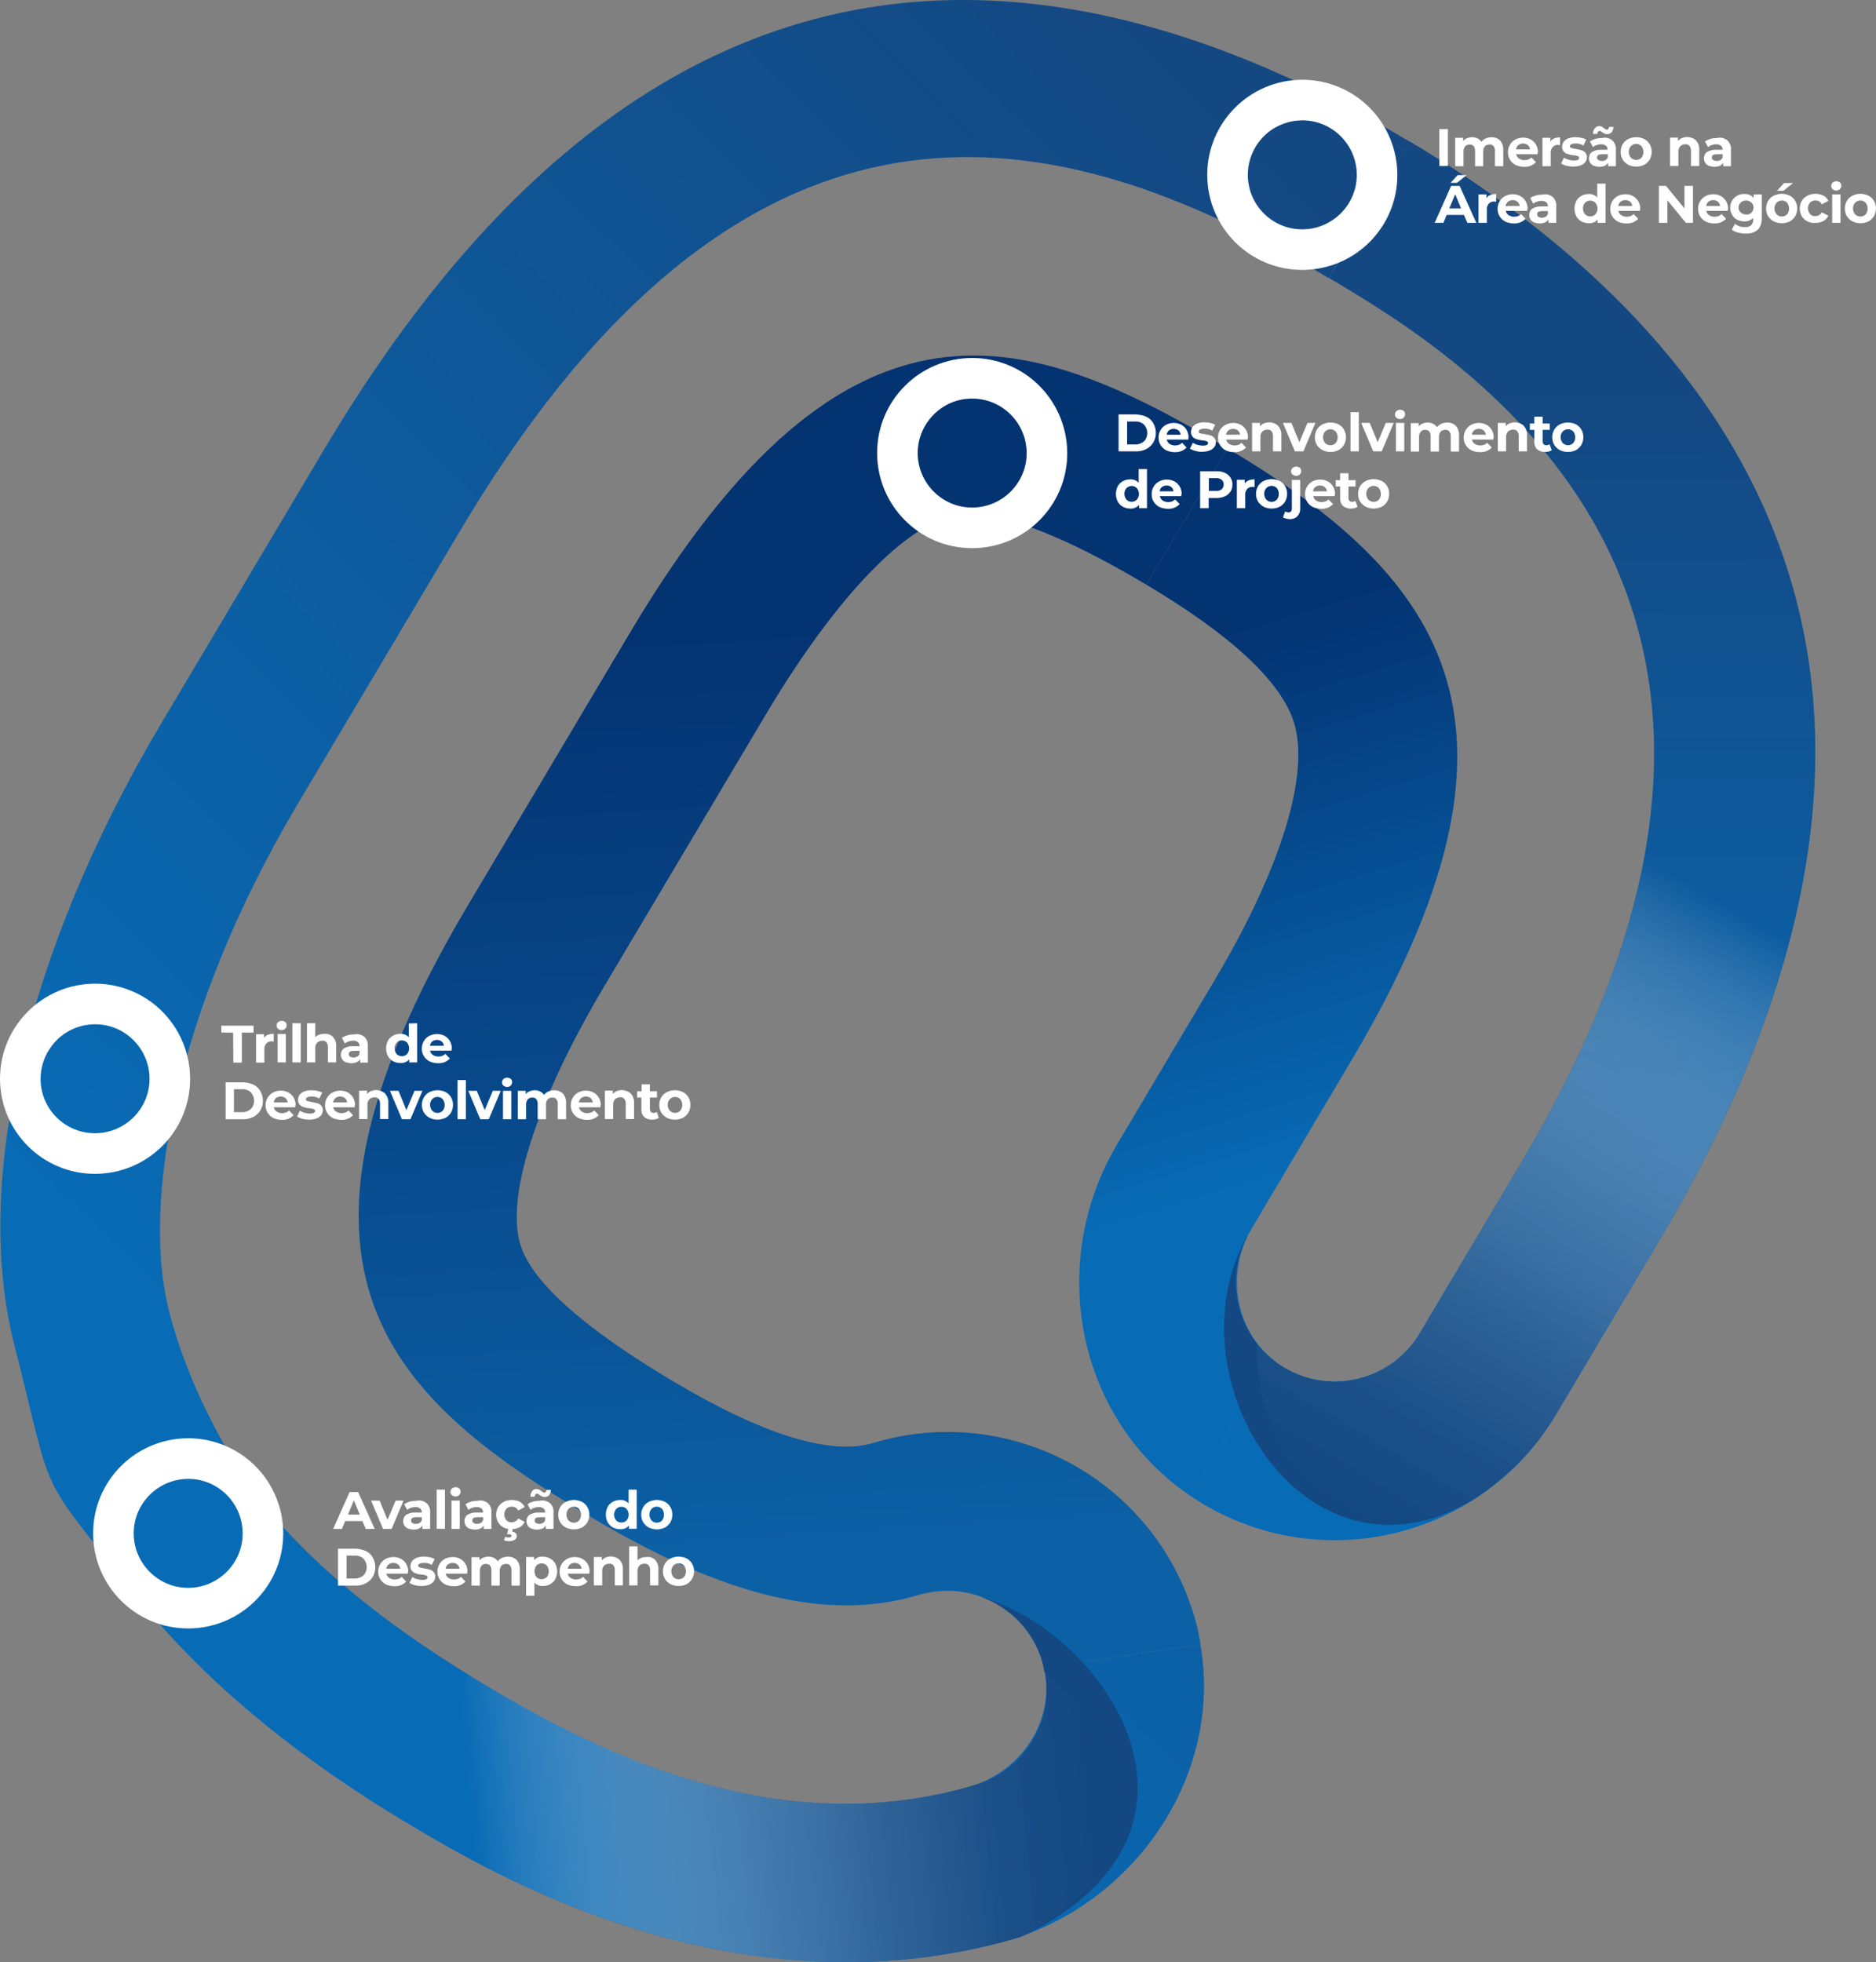 <?xml version="1.0" encoding="utf-8"?>
<!-- Generator: Adobe Illustrator 23.0.2, SVG Export Plug-In . SVG Version: 6.00 Build 0)  -->
<svg version="1.1" id="Layer_1" xmlns="http://www.w3.org/2000/svg" xmlns:xlink="http://www.w3.org/1999/xlink" x="0px" y="0px"
	 viewBox="0 0 924.6 966.9" style="enable-background:new 0 0 924.6 966.9;" xml:space="preserve">
<rect x="0" y="0" width="924.6" height="966.9" fill="#808080" stroke="none"/>
<style type="text/css">
	.st0{fill:url(#SVGID_1_);}
	.st1{fill:url(#SVGID_2_);}
	.st2{fill:url(#SVGID_3_);}
	.st3{fill:url(#SVGID_4_);}
	.st4{fill:url(#SVGID_5_);}
	.st5{fill:url(#SVGID_6_);}
	.st6{fill:#144882;}
	.st7{fill:#FFFFFF;}
</style>
<title>Artboard 1</title>
<g>
	<g id="Vector_Smart_Object_Image">
		
			<linearGradient id="SVGID_1_" gradientUnits="userSpaceOnUse" x1="522.949" y1="-25.792" x2="288.542" y2="372.21" gradientTransform="matrix(0.86 0.511 0.511 -0.86 304.099 362.854)">
			<stop  offset="0" style="stop-color:#086BB5"/>
			<stop  offset="1" style="stop-color:#144882"/>
		</linearGradient>
		<path class="st0" d="M587.8,737.8c-0.3-0.2-0.5-0.4-0.8-0.6l40.2-67.6c0.6,0.5,1.1,1.1,1.7,1.6c21.7,16,52.3,11.3,68.3-10.4
			c0.9-1.3,1.8-2.6,2.6-4l50.2-84.4c166.4-280-30.4-397.1-95.1-435.5l39.9-67.2c150,89.2,293,255.7,122.4,542.6L767,696.8
			c-35.8,60.3-113.7,80.1-174,44.3C591.2,740,589.5,739,587.8,737.8z"/>
		
			<linearGradient id="SVGID_2_" gradientUnits="userSpaceOnUse" x1="272.537" y1="380.875" x2="83.342" y2="-393.8" gradientTransform="matrix(0.86 0.511 0.511 -0.86 304.099 362.854)">
			<stop  offset="0" style="stop-color:#144882"/>
			<stop  offset="1" style="stop-color:#086BB5"/>
		</linearGradient>
		<path class="st1" d="M126.4,737c30.9,39.3,73.1,69.7,115.4,94.8c56.7,33.7,142.7,75.2,236.2,48.5c25.2-7.2,42.2-32.4,36.6-58
			c0-0.2-0.1-0.3-0.2-0.5l77.2-11.6c11.5,65.2-33.3,129.8-98.2,146.9C359,992.4,241.1,922.4,201.8,899
			C144.3,864.7,99,826.8,66.1,785.2C16.7,722.8,27.2,741.6,7,662.4s4.8-192.1,72.5-306l80.1-134.7c137-230.5,317-281.5,535.2-151.9
			l0,0l-40,67.2l0,0C533,64.6,374.3,13.3,226.8,261.5l-80.1,134.7C84.6,500.8,70.3,594.7,83.2,645.6S126.4,737,126.4,737z"/>
		
			<linearGradient id="SVGID_3_" gradientUnits="userSpaceOnUse" x1="207.571" y1="171.679" x2="402.909" y2="-6.567" gradientTransform="matrix(0.86 0.511 0.511 -0.86 304.099 362.854)">
			<stop  offset="0" style="stop-color:#043372"/>
			<stop  offset="1" style="stop-color:#086BB5"/>
		</linearGradient>
		<path class="st2" d="M550.5,564l48.3-81.3c32.9-55.4,47-101.7,38.8-127.1c-6.5-20-30.9-42.7-72.6-67.5l39.9-67.2
			C714.6,286.1,763,359.3,666,522.6l-49,82.6c-12.6,21.2-8.8,49.1,10.2,64.5L587,737.3C530.6,699.4,515.8,622.5,550.5,564z"/>
		
			<linearGradient id="SVGID_4_" gradientUnits="userSpaceOnUse" x1="302.899" y1="-294.268" x2="41.634" y2="86.643" gradientTransform="matrix(0.86 0.511 0.511 -0.86 304.099 362.854)">
			<stop  offset="0" style="stop-color:#0C61A6"/>
			<stop  offset="1" style="stop-color:#043372"/>
		</linearGradient>
		<path class="st3" d="M565,288.1c-43.5-25.9-75.2-37.4-94-34.1c-24.5,4.2-59.3,40.6-93.1,97.3L297.8,486
			c-33.7,56.7-49.1,104.7-41,128.3c6.2,18.1,31.4,40.4,74.9,66.3c44.5,26.5,77.8,36.7,98.7,30.4c67.2-20.2,138,17.9,158.1,85.1
			c0.6,2.1,1.2,4.1,1.7,6.2c0.6,2.6,1,5.2,1.5,7.9l-77.2,11.6c-6-26.3-32.2-42.7-58.5-36.7c-1.1,0.2-2.1,0.5-3.2,0.8
			c-44,13.2-95.2,1.1-161.1-38.1c-97.2-57.8-168.9-120.3-61.1-301.7l80.1-134.7c107.8-181.3,197-148.2,294.2-90.5l0,0L565,288.1
			L565,288.1z"/>
		<g>
			
				<linearGradient id="SVGID_5_" gradientUnits="userSpaceOnUse" x1="422.731" y1="233.243" x2="422.731" y2="-149.843" gradientTransform="matrix(0.86 0.511 0.511 -0.86 304.099 362.854)">
				<stop  offset="6.663000e-02" style="stop-color:#FFFFFF;stop-opacity:0"/>
				<stop  offset="0.166" style="stop-color:#D1DBE7;stop-opacity:0.196"/>
				<stop  offset="0.338" style="stop-color:#8DA7C3;stop-opacity:0.483"/>
				<stop  offset="0.509" style="stop-color:#587DA6;stop-opacity:0.709"/>
				<stop  offset="0.677" style="stop-color:#326092;stop-opacity:0.871"/>
				<stop  offset="0.843" style="stop-color:#1C4E86;stop-opacity:0.968"/>
				<stop  offset="1" style="stop-color:#144882"/>
			</linearGradient>
			<path class="st4" d="M726.1,738.9c-82.8,49.9-152-61.6-110.2-131.9c-13.8,23.2-6.2,53.1,17,66.9c23.2,13.8,53.1,6.2,66.9-17l0,0
				l50.2-84.4c119.9-201.7,51.3-318.8-20.7-382.9l39.9-67.2c115.1,96.9,189.4,252,47.9,490L767,696.8
				C756.9,713.9,742.8,728.3,726.1,738.9z"/>
		</g>
		<g>
			
				<linearGradient id="SVGID_6_" gradientUnits="userSpaceOnUse" x1="212.734" y1="-496.957" x2="461.125" y2="-314.714" gradientTransform="matrix(0.86 0.511 0.511 -0.86 304.099 362.854)">
				<stop  offset="0" style="stop-color:#FFFFFF;stop-opacity:0"/>
				<stop  offset="9.264000e-02" style="stop-color:#D8E1EA;stop-opacity:0.166"/>
				<stop  offset="0.284" style="stop-color:#92AAC5;stop-opacity:0.464"/>
				<stop  offset="0.473" style="stop-color:#5B7FA8;stop-opacity:0.698"/>
				<stop  offset="0.658" style="stop-color:#346193;stop-opacity:0.865"/>
				<stop  offset="0.836" style="stop-color:#1C4E86;stop-opacity:0.966"/>
				<stop  offset="1" style="stop-color:#144882"/>
			</linearGradient>
			<path class="st5" d="M503.5,954.3C365,995.9,242.2,922.9,201.9,899c-3.9-2.3-7.6-4.7-11.3-7l39.9-67.1c3.8,2.3,7.6,4.6,11.4,6.9
				c57.3,34.1,144.5,76.1,239.1,47.6c25.8-7.7,40.5-34.8,32.8-60.5c-4.4-14.8-15.5-26.6-30-31.9
				C544.8,804.6,611.1,902.5,503.5,954.3z"/>
		</g>
		<path class="st6" d="M514.6,823.4c-2.3-17.1-14.4-31.3-30.9-36.4c61,17.5,127.4,115.4,19.7,167.2
			C575.9,915.9,555.5,857.6,514.6,823.4z"/>
		<path class="st6" d="M721.1,741.6c-80.6,42.6-146.2-65.8-105.2-134.6c-10.3,17.3-8.8,39.2,3.6,55
			C617.6,718.3,666.1,768.9,721.1,741.6z"/>
	</g>
	<g id="Ellipse_1">
		<g id="Ellipse_1-2">
			<path class="st7" d="M641.9,59.3c14.8,0,26.8,12.1,26.8,26.9S656.6,113,641.8,113C627,113,615,101,615,86.1
				c0-5.2,1.5-10.2,4.3-14.5C624.2,63.9,632.8,59.3,641.9,59.3 M641.9,39.3c-25.9,0-46.9,21-46.9,46.8c0,25.9,20.9,46.9,46.8,46.9
				c25.9,0,46.9-20.9,46.9-46.8c0-15.9-8.1-30.8-21.4-39.4C659.7,41.9,650.9,39.3,641.9,39.3z"/>
		</g>
	</g>
	<g id="Ellipse_1_copy">
		<g id="Ellipse_1_copy-2">
			<path class="st7" d="M46.9,504.7c14.8,0,26.8,12.1,26.8,26.9s-12.1,26.8-26.9,26.8S20,546.4,20,531.6c0-5.2,1.5-10.2,4.3-14.5
				C29.2,509.3,37.8,504.7,46.9,504.7 M46.9,484.7C21,484.7,0,505.7,0,531.5c0,25.9,20.9,46.9,46.8,46.9s46.9-20.9,46.9-46.8
				c0-15.9-8.1-30.8-21.4-39.4C64.7,487.3,55.9,484.7,46.9,484.7z"/>
		</g>
	</g>
	<g id="Ellipse_1_copy_2">
		<g id="Ellipse_1_copy_2-2">
			<path class="st7" d="M92.8,728.7c14.8,0,26.8,12.1,26.8,26.9c0,14.8-12.1,26.8-26.9,26.8s-26.8-12.1-26.8-26.9
				c0-5.2,1.5-10.2,4.3-14.5C75.2,733.3,83.7,728.7,92.8,728.7 M92.8,708.7c-25.9,0-46.9,20.9-46.9,46.8s20.9,46.9,46.8,46.9
				s46.9-20.9,46.9-46.8c0-15.9-8.1-30.8-21.4-39.4C110.6,711.3,101.8,708.7,92.8,708.7z"/>
		</g>
	</g>
	<g id="Ellipse_1_copy_3">
		<g id="Ellipse_1_copy_3-2">
			<path class="st7" d="M479.2,196.4c14.8,0,26.8,12.1,26.8,26.9s-12.1,26.8-26.9,26.8s-26.8-12.1-26.8-26.9
				c0-5.2,1.5-10.2,4.3-14.5C461.6,201,470.1,196.3,479.2,196.4 M479.2,176.4c-25.9,0-46.9,20.9-46.9,46.8s20.9,46.9,46.8,46.9
				s46.9-20.9,46.9-46.8c0-15.9-8.1-30.8-21.4-39.4C497,179,488.2,176.4,479.2,176.4z"/>
		</g>
	</g>
	<g id="Trilha_de_Desenvolvimento">
		<path class="st7" d="M114.9,508.8h-5.8v-3.4H125v3.4h-5.8v14.8H115L114.9,508.8L114.9,508.8z"/>
		<path class="st7" d="M132,509.9c0.9-0.4,1.9-0.5,2.9-0.5v3.8c-0.5,0-0.8-0.1-0.9-0.1c-1-0.1-2,0.3-2.7,1c-0.7,0.8-1.1,1.9-1,2.9
			v6.6h-4.1v-14h3.9v1.9C130.5,510.7,131.2,510.2,132,509.9z"/>
		<path class="st7" d="M137,506.9c-0.9-0.8-0.9-2.2-0.1-3.1l0.1-0.1c0.5-0.4,1.2-0.7,1.8-0.7c0.7,0,1.3,0.2,1.8,0.6s0.7,1,0.7,1.6
			s-0.2,1.2-0.7,1.7s-1.2,0.7-1.8,0.7C138.1,507.6,137.5,507.4,137,506.9z M136.8,509.5h4.1v14h-4.1V509.5z"/>
		<path class="st7" d="M144.1,504.2h4.1v19.3h-4.1V504.2z"/>
		<path class="st7" d="M164.1,510.9c1.1,1.3,1.7,2.9,1.6,4.6v8h-4.1v-7.4c0.1-0.9-0.2-1.8-0.7-2.5c-0.5-0.6-1.3-0.9-2.1-0.8
			c-0.9,0-1.8,0.3-2.5,1c-0.7,0.8-1,1.8-0.9,2.8v6.9h-4.1v-19.3h4.1v6.8c0.6-0.5,1.2-1,2-1.2c0.8-0.3,1.6-0.4,2.5-0.4
			C161.5,509.3,163,509.8,164.1,510.9z"/>
		<path class="st7" d="M179.6,510.9c1.2,1.2,1.9,2.9,1.7,4.7v8h-3.8v-1.7c-0.8,1.3-2.2,2-4.3,2c-1,0-1.9-0.2-2.8-0.5
			c-0.7-0.3-1.4-0.8-1.8-1.5c-0.4-0.7-0.6-1.4-0.6-2.2c0-1.2,0.5-2.4,1.5-3.1c1.4-0.8,3-1.2,4.5-1.1h3.2c0-0.8-0.2-1.5-0.8-2
			c-0.7-0.5-1.6-0.8-2.4-0.7c-0.7,0-1.5,0.1-2.2,0.4c-0.7,0.2-1.3,0.5-1.8,1l-1.5-2.8c0.8-0.6,1.8-1,2.8-1.3
			c1.1-0.3,2.2-0.4,3.3-0.4C176.4,509.2,178.1,509.8,179.6,510.9z M176.1,520.6c0.5-0.3,0.9-0.8,1.1-1.4v-1.4h-2.8
			c-1.7,0-2.5,0.5-2.5,1.6c0,0.5,0.2,1,0.6,1.2c0.5,0.3,1.1,0.5,1.7,0.5C174.9,521.1,175.5,520.9,176.1,520.6L176.1,520.6z"/>
		<path class="st7" d="M205.6,504.2v19.3h-3.9V522c-1.1,1.3-2.7,1.9-4.4,1.8c-1.3,0-2.5-0.3-3.6-0.9c-1.1-0.6-1.9-1.5-2.5-2.5
			c-1.2-2.4-1.2-5.2,0-7.6c0.6-1.1,1.5-1.9,2.5-2.5c1.1-0.6,2.3-0.9,3.6-0.9c1.6-0.1,3.1,0.5,4.2,1.7v-6.8L205.6,504.2z
			 M200.6,519.4c1.4-1.6,1.4-4,0-5.7c-1.4-1.4-3.7-1.4-5.1,0c-1.4,1.6-1.4,4,0,5.7C196.9,520.8,199.2,520.8,200.6,519.4z"/>
		<path class="st7" d="M222.5,517.7h-10.6c0.2,0.8,0.7,1.6,1.4,2.1c0.8,0.5,1.7,0.8,2.7,0.8c0.7,0,1.3-0.1,1.9-0.3
			c0.6-0.2,1.1-0.6,1.6-1l2.2,2.3c-1.5,1.6-3.6,2.4-5.8,2.3c-1.5,0-2.9-0.3-4.2-0.9c-1.2-0.6-2.1-1.5-2.8-2.6s-1-2.4-1-3.7
			s0.3-2.6,1-3.7c0.6-1.1,1.6-2,2.7-2.6c2.4-1.2,5.2-1.2,7.5,0c1.1,0.6,2,1.5,2.6,2.5c0.7,1.2,1,2.5,1,3.8
			C222.6,516.7,222.6,517,222.5,517.7z M213,513.2c-0.6,0.5-1,1.3-1.1,2.1h6.9c-0.1-0.8-0.5-1.6-1.1-2.1s-1.5-0.8-2.3-0.8
			C214.5,512.4,213.6,512.7,213,513.2z"/>
		<path class="st7" d="M111.2,533.3h8.3c1.8,0,3.6,0.4,5.3,1.1c1.5,0.7,2.7,1.8,3.5,3.2c1.7,3,1.7,6.6,0,9.6
			c-0.9,1.4-2.1,2.5-3.5,3.2c-1.6,0.8-3.4,1.2-5.3,1.1h-8.3V533.3z M119.2,548c1.6,0.1,3.2-0.5,4.4-1.5c2.2-2.3,2.2-5.9,0-8.3
			c-1.2-1.1-2.8-1.6-4.4-1.5h-3.9V548H119.2z"/>
		<path class="st7" d="M145.5,545.6h-10.6c0.2,0.8,0.7,1.6,1.4,2.1c0.8,0.5,1.7,0.8,2.7,0.8c0.7,0,1.3-0.1,1.9-0.3
			c0.6-0.2,1.1-0.6,1.6-1l2.2,2.3c-1.5,1.6-3.6,2.4-5.8,2.3c-1.5,0-2.9-0.3-4.2-0.9c-1.2-0.6-2.1-1.5-2.8-2.6s-1-2.4-1-3.7
			s0.3-2.6,1-3.7c0.6-1.1,1.6-2,2.7-2.6c2.4-1.2,5.2-1.2,7.5,0c1.1,0.6,2,1.5,2.6,2.5c0.7,1.2,1,2.5,1,3.8
			C145.6,544.6,145.6,545,145.5,545.6z M136,541.1c-0.6,0.5-1,1.3-1.1,2.1h6.9c-0.1-0.8-0.5-1.6-1.1-2.1s-1.5-0.8-2.3-0.8
			C137.5,540.3,136.7,540.6,136,541.1L136,541.1z"/>
		<path class="st7" d="M149.1,551.3c-0.9-0.2-1.8-0.6-2.7-1.1l1.4-2.9c0.7,0.4,1.5,0.8,2.3,1s1.7,0.4,2.6,0.4c1.7,0,2.6-0.4,2.6-1.3
			c0-0.4-0.3-0.8-0.7-0.9c-0.7-0.2-1.4-0.4-2.2-0.4c-1-0.1-1.9-0.3-2.8-0.6c-0.7-0.2-1.4-0.6-1.9-1.2c-0.6-0.7-0.9-1.6-0.8-2.5
			c0-0.8,0.3-1.7,0.8-2.4c0.6-0.7,1.4-1.3,2.2-1.6c1.1-0.4,2.3-0.6,3.5-0.6c1,0,2,0.1,3,0.3c0.9,0.2,1.7,0.5,2.4,0.9l-1.4,2.9
			c-1.2-0.7-2.6-1.1-4-1c-0.7,0-1.3,0.1-2,0.4c-0.4,0.2-0.6,0.5-0.7,0.9c0,0.4,0.3,0.8,0.7,0.9c0.7,0.2,1.5,0.4,2.2,0.5
			c0.9,0.1,1.9,0.4,2.8,0.6c0.7,0.2,1.4,0.6,1.9,1.2c0.6,0.7,0.9,1.5,0.8,2.4c0,0.8-0.3,1.7-0.8,2.3c-0.6,0.7-1.4,1.3-2.3,1.6
			c-1.1,0.4-2.3,0.6-3.6,0.6C151.4,551.7,150.2,551.6,149.1,551.3z"/>
		<path class="st7" d="M174.8,545.6h-10.6c0.2,0.8,0.7,1.6,1.4,2.1c0.8,0.5,1.7,0.8,2.7,0.8c0.7,0,1.3-0.1,1.9-0.3
			c0.6-0.2,1.1-0.6,1.6-1l2.2,2.3c-1.5,1.6-3.6,2.4-5.8,2.3c-1.5,0-2.9-0.3-4.2-0.9c-1.2-0.6-2.1-1.5-2.8-2.6s-1-2.4-1-3.7
			s0.3-2.6,1-3.7c0.6-1.1,1.6-2,2.7-2.6c2.4-1.2,5.2-1.2,7.5,0c1.1,0.6,2,1.5,2.6,2.5c0.7,1.2,1,2.5,1,3.8
			C174.9,544.6,174.8,545,174.8,545.6z M165.3,541.1c-0.6,0.5-1,1.3-1.1,2.1h6.9c-0.1-0.8-0.5-1.6-1.1-2.1s-1.5-0.8-2.3-0.8
			C166.8,540.3,165.9,540.6,165.3,541.1L165.3,541.1z"/>
		<path class="st7" d="M189.8,538.8c1.1,1.3,1.7,2.9,1.6,4.6v8h-4.1V544c0.1-0.9-0.2-1.8-0.7-2.5c-0.5-0.6-1.3-0.9-2.1-0.8
			c-0.9,0-1.8,0.3-2.5,1c-0.7,0.8-1,1.8-0.9,2.8v6.9H177v-14h3.9v1.6c0.6-0.6,1.2-1.1,2-1.4c0.8-0.3,1.7-0.5,2.6-0.5
			C187.1,537.2,188.7,537.8,189.8,538.8z"/>
		<path class="st7" d="M208.2,537.5l-5.9,14h-4.2l-5.9-14h4.2l3.9,9.5l4-9.5H208.2z"/>
		<path class="st7" d="M211.7,550.8c-1.1-0.6-2.1-1.5-2.8-2.6c-1.3-2.3-1.3-5.1,0-7.5c0.7-1.1,1.6-2,2.8-2.6c2.5-1.2,5.4-1.2,7.9,0
			c1.1,0.6,2.1,1.5,2.7,2.6c1.3,2.3,1.3,5.1,0,7.5c-0.7,1.1-1.6,2-2.7,2.6C217.1,552,214.2,552,211.7,550.8z M218.2,547.3
			c1.3-1.6,1.3-4,0-5.7c-0.7-0.7-1.6-1.1-2.6-1.1s-1.9,0.4-2.6,1.1c-1.4,1.6-1.4,4,0,5.7c0.7,0.7,1.6,1.1,2.6,1.1
			C216.6,548.4,217.5,548,218.2,547.3z"/>
		<path class="st7" d="M225.5,532.2h4.1v19.3h-4.1V532.2z"/>
		<path class="st7" d="M246.8,537.5l-5.9,14h-4.2l-5.9-14h4.2l3.9,9.5l4-9.5H246.8z"/>
		<path class="st7" d="M248.1,534.9c-0.9-0.8-0.9-2.2-0.1-3.1l0.1-0.1c0.5-0.4,1.2-0.7,1.8-0.7c0.7,0,1.3,0.2,1.8,0.6
			c0.5,0.4,0.7,1,0.7,1.6s-0.2,1.2-0.7,1.7s-1.2,0.7-1.8,0.7C249.3,535.6,248.6,535.3,248.1,534.9z M247.9,537.5h4.1v14h-4.1V537.5z
			"/>
		<path class="st7" d="M277.4,538.8c1.1,1.3,1.7,3,1.6,4.7v8h-4.1v-7.4c0.1-0.9-0.2-1.8-0.7-2.5c-0.5-0.6-1.2-0.9-2-0.8
			c-0.9,0-1.7,0.3-2.3,0.9c-0.6,0.8-0.9,1.8-0.8,2.8v7H265v-7.4c0-2.2-0.9-3.3-2.7-3.3c-0.8,0-1.7,0.3-2.2,0.9
			c-0.6,0.8-0.9,1.8-0.8,2.8v7h-4.1v-14h3.9v1.6c0.5-0.6,1.2-1.1,1.9-1.4c0.8-0.3,1.6-0.5,2.5-0.5s1.8,0.2,2.7,0.6
			c0.8,0.4,1.5,1,1.9,1.7c0.6-0.7,1.3-1.3,2.2-1.7c0.9-0.4,1.9-0.6,2.9-0.6C274.8,537.2,276.3,537.8,277.4,538.8z"/>
		<path class="st7" d="M295.9,545.6h-10.6c0.2,0.8,0.7,1.6,1.4,2.1c0.8,0.5,1.7,0.8,2.7,0.8c0.7,0,1.3-0.1,1.9-0.3s1.1-0.6,1.6-1
			l2.2,2.3c-1.5,1.6-3.6,2.4-5.8,2.3c-1.5,0-2.9-0.3-4.2-0.9c-1.2-0.6-2.1-1.5-2.8-2.6c-0.7-1.1-1-2.4-1-3.7s0.3-2.6,1-3.7
			c0.6-1.1,1.6-2,2.7-2.6c2.4-1.2,5.2-1.2,7.5,0c1.1,0.6,2,1.5,2.6,2.5c0.7,1.2,1,2.5,1,3.8C296,544.6,295.9,545,295.9,545.6z
			 M286.4,541.1c-0.6,0.5-1,1.3-1.1,2.1h6.9c-0.1-0.8-0.5-1.6-1.1-2.1s-1.5-0.8-2.3-0.8C287.8,540.3,287,540.6,286.4,541.1z"/>
		<path class="st7" d="M310.9,538.8c1.1,1.3,1.7,2.9,1.6,4.6v8h-4.1V544c0.1-0.9-0.2-1.8-0.7-2.5c-0.5-0.6-1.3-0.9-2.1-0.8
			c-0.9,0-1.8,0.3-2.5,1c-0.7,0.8-1,1.8-0.9,2.8v6.9h-4.1v-14h3.9v1.6c0.6-0.6,1.2-1.1,2-1.4c0.8-0.3,1.7-0.5,2.6-0.5
			C308.2,537.2,309.7,537.8,310.9,538.8z"/>
		<path class="st7" d="M324.7,550.8c-0.4,0.3-0.9,0.5-1.5,0.7c-0.6,0.1-1.2,0.2-1.8,0.2c-1.4,0.1-2.8-0.4-3.9-1.3
			c-1-1-1.5-2.4-1.4-3.8v-5.8H314v-3.1h2.2v-3.4h4.1v3.4h3.5v3.1h-3.5v5.7c0,0.5,0.1,1,0.5,1.4c0.3,0.3,0.8,0.5,1.3,0.5
			c0.6,0,1.2-0.2,1.6-0.5L324.7,550.8z"/>
		<path class="st7" d="M328.7,550.8c-1.1-0.6-2.1-1.5-2.8-2.6c-1.3-2.3-1.3-5.1,0-7.5c0.7-1.1,1.6-2,2.8-2.6c2.5-1.2,5.4-1.2,7.9,0
			c1.1,0.6,2.1,1.5,2.7,2.6c1.3,2.3,1.3,5.1,0,7.5c-0.7,1.1-1.6,2-2.7,2.6C334.1,552,331.2,552,328.7,550.8z M335.3,547.3
			c1.3-1.6,1.3-4,0-5.7c-0.7-0.7-1.6-1.1-2.6-1.1s-1.9,0.4-2.6,1.1c-1.4,1.6-1.4,4,0,5.7c0.7,0.7,1.6,1.1,2.6,1.1
			C333.7,548.4,334.6,548,335.3,547.3z"/>
	</g>
	<g id="Avaliação_do_Desempenho">
		<path class="st7" d="M178.6,749.5h-8.5l-1.6,3.9h-4.3l8.1-18.2h4.2l8.2,18.2h-4.4L178.6,749.5z M177.3,746.3l-2.9-7l-2.9,7H177.3z
			"/>
		<path class="st7" d="M198.9,739.4l-5.9,14h-4.2l-5.9-14h4.2l3.9,9.5l4-9.5H198.9z"/>
		<path class="st7" d="M210.3,740.7c1.2,1.2,1.9,2.9,1.7,4.7v8h-3.8v-1.7c-0.8,1.3-2.2,2-4.3,2c-1,0-1.9-0.2-2.8-0.5
			c-0.7-0.3-1.4-0.8-1.8-1.5c-0.4-0.7-0.6-1.4-0.6-2.2c0-1.2,0.5-2.4,1.5-3.1c1.4-0.8,3-1.2,4.5-1.1h3.2c0-0.8-0.2-1.5-0.8-2
			c-0.7-0.5-1.6-0.8-2.4-0.7c-0.7,0-1.5,0.1-2.2,0.4c-0.7,0.2-1.3,0.5-1.8,1l-1.5-2.8c0.8-0.6,1.8-1,2.8-1.3
			c1.1-0.3,2.2-0.4,3.3-0.4C207.1,739,208.9,739.6,210.3,740.7z M206.8,750.4c0.5-0.3,0.9-0.8,1.1-1.4v-1.4h-2.8
			c-1.7,0-2.5,0.5-2.5,1.6c0,0.5,0.2,1,0.6,1.2c0.5,0.3,1.1,0.5,1.7,0.5C205.6,750.9,206.3,750.7,206.8,750.4z"/>
		<path class="st7" d="M215.2,734h4.1v19.3h-4.1V734z"/>
		<path class="st7" d="M222.7,736.7c-0.9-0.8-0.9-2.2-0.1-3.1l0.1-0.1c0.5-0.4,1.2-0.7,1.8-0.7c0.7,0,1.3,0.2,1.8,0.6
			c0.5,0.4,0.7,1,0.7,1.6s-0.2,1.2-0.7,1.7s-1.2,0.7-1.8,0.7S223.2,737.2,222.7,736.7z M222.5,739.4h4.1v14h-4.1V739.4z"/>
		<path class="st7" d="M240.5,740.7c1.2,1.2,1.9,2.9,1.7,4.7v8h-3.8v-1.7c-0.8,1.3-2.2,2-4.3,2c-1,0-1.9-0.2-2.8-0.5
			c-0.7-0.3-1.4-0.8-1.8-1.5c-0.4-0.7-0.6-1.4-0.6-2.2c0-1.2,0.5-2.4,1.5-3.1c1.4-0.8,3-1.2,4.5-1.1h3.2c0-0.8-0.2-1.5-0.8-2
			c-0.7-0.5-1.6-0.8-2.4-0.7c-0.7,0-1.5,0.1-2.2,0.4c-0.7,0.2-1.3,0.5-1.8,1l-1.5-2.8c0.8-0.6,1.8-1,2.8-1.3
			c1.1-0.3,2.2-0.4,3.3-0.4C237.3,739,239.1,739.6,240.5,740.7z M237,750.4c0.5-0.3,0.9-0.8,1.1-1.4v-1.4h-2.8
			c-1.7,0-2.5,0.5-2.5,1.6c0,0.5,0.2,1,0.6,1.2c0.5,0.3,1.1,0.5,1.7,0.5C235.8,750.9,236.5,750.7,237,750.4z"/>
		<path class="st7" d="M248.3,752.7c-1.2-0.6-2.1-1.5-2.8-2.6c-1.3-2.3-1.3-5.2,0-7.5c0.7-1.1,1.6-2,2.8-2.6s2.6-0.9,4-0.9
			c1.3,0,2.7,0.3,3.9,0.9c1.1,0.6,1.9,1.5,2.4,2.6l-3.2,1.7c-0.6-1.2-1.8-2-3.2-1.9c-1,0-1.9,0.3-2.6,1c-1.4,1.6-1.4,4,0,5.7
			c0.7,0.7,1.6,1.1,2.6,1c1.3,0,2.6-0.7,3.2-1.9l3.2,1.7c-0.5,1.1-1.3,2-2.4,2.6c-1.2,0.6-2.5,1-3.9,0.9
			C250.9,753.6,249.6,753.3,248.3,752.7z M249.5,759.3c-0.4-0.1-0.8-0.2-1.1-0.4l0.6-1.7c0.5,0.3,1.1,0.4,1.7,0.4
			c0.9,0,1.4-0.3,1.4-0.8s-0.4-0.8-1.3-0.8h-0.9l0.7-2.8h2.2l-0.4,1.5c0.6,0,1.2,0.3,1.7,0.7c0.4,0.4,0.6,0.9,0.6,1.4
			c0,0.8-0.4,1.5-1,1.9c-0.8,0.5-1.8,0.7-2.8,0.7C250.4,759.4,250,759.4,249.5,759.3L249.5,759.3z"/>
		<path class="st7" d="M271.1,740.7c1.2,1.2,1.9,2.9,1.7,4.7v8H269v-1.7c-0.8,1.3-2.2,2-4.3,2c-1,0-1.9-0.2-2.8-0.5
			c-0.7-0.3-1.4-0.8-1.8-1.5s-0.6-1.4-0.6-2.2c0-1.2,0.5-2.4,1.5-3.1c1.4-0.8,3-1.2,4.5-1.1h3.2c0-0.8-0.2-1.5-0.8-2
			c-0.7-0.5-1.6-0.8-2.4-0.7c-0.7,0-1.5,0.1-2.2,0.4c-0.7,0.2-1.3,0.5-1.8,1l-1.5-2.8c0.8-0.6,1.8-1,2.8-1.3
			c1.1-0.3,2.2-0.4,3.3-0.4C267.9,739,269.7,739.6,271.1,740.7z M267.2,737.4c-0.4-0.2-0.8-0.5-1.2-0.7c-0.2-0.2-0.5-0.3-0.7-0.5
			c-0.2-0.1-0.3-0.2-0.5-0.2c-0.3,0-0.7,0.1-0.9,0.4c-0.2,0.3-0.4,0.7-0.4,1.1h-2.1c0-1,0.3-2,0.9-2.8c0.5-0.7,1.3-1.1,2.2-1
			c0.4,0,0.8,0.1,1.2,0.3c0.4,0.2,0.8,0.5,1.2,0.8c0.2,0.2,0.5,0.3,0.7,0.5c0.2,0.1,0.3,0.2,0.5,0.2c0.3,0,0.7-0.1,0.9-0.4
			c0.2-0.3,0.4-0.7,0.4-1h2.1c0,1-0.3,1.9-0.9,2.7C269.8,737.6,268.4,737.9,267.2,737.4L267.2,737.4z M267.6,750.4
			c0.5-0.3,0.9-0.8,1.1-1.4v-1.4H266c-1.7,0-2.5,0.5-2.5,1.6c0,0.5,0.2,1,0.6,1.2c0.5,0.3,1.1,0.5,1.7,0.5
			C266.4,750.9,267.1,750.7,267.6,750.4z"/>
		<path class="st7" d="M278.9,752.7c-1.1-0.6-2.1-1.5-2.8-2.6c-1.3-2.3-1.3-5.1,0-7.5c0.7-1.1,1.6-2,2.8-2.6c2.5-1.2,5.4-1.2,7.9,0
			c1.1,0.6,2.1,1.5,2.7,2.6c1.3,2.3,1.3,5.1,0,7.5c-0.7,1.1-1.6,2-2.7,2.6C284.3,753.9,281.4,753.9,278.9,752.7z M285.4,749.2
			c1.3-1.6,1.3-4,0-5.7c-0.7-0.7-1.6-1.1-2.6-1.1s-1.9,0.4-2.6,1.1c-1.4,1.6-1.4,4,0,5.7c0.7,0.7,1.6,1.1,2.6,1.1
			S284.7,749.9,285.4,749.2z"/>
		<path class="st7" d="M313.8,734v19.3H310v-1.6c-1.1,1.3-2.7,1.9-4.4,1.8c-1.3,0-2.5-0.3-3.6-0.9c-1.1-0.6-1.9-1.5-2.5-2.5
			c-1.2-2.4-1.2-5.2,0-7.6c0.6-1.1,1.5-1.9,2.5-2.5c1.1-0.6,2.3-0.9,3.6-0.9c1.6-0.1,3.1,0.5,4.2,1.7V734H313.8z M308.8,749.2
			c1.4-1.6,1.4-4,0-5.7c-1.4-1.4-3.7-1.4-5.1,0c-1.4,1.6-1.4,4,0,5.7C305.1,750.6,307.4,750.6,308.8,749.2z"/>
		<path class="st7" d="M319.8,752.7c-1.1-0.6-2.1-1.5-2.8-2.6c-1.3-2.3-1.3-5.1,0-7.5c0.7-1.1,1.6-2,2.8-2.6c2.5-1.2,5.4-1.2,7.9,0
			c1.1,0.6,2.1,1.5,2.7,2.6c1.3,2.3,1.3,5.1,0,7.5c-0.7,1.1-1.6,2-2.7,2.6C325.2,753.9,322.3,753.9,319.8,752.7z M326.3,749.2
			c1.3-1.6,1.3-4,0-5.7c-0.7-0.7-1.6-1.1-2.6-1.1s-1.9,0.4-2.6,1.1c-1.4,1.6-1.4,4,0,5.7c0.7,0.7,1.6,1.1,2.6,1.1
			C324.7,750.3,325.7,749.9,326.3,749.2z"/>
		<path class="st7" d="M166.6,763.1h8.3c1.8,0,3.6,0.4,5.3,1.1c1.5,0.7,2.7,1.8,3.5,3.2c1.7,3,1.7,6.6,0,9.6
			c-0.9,1.4-2.1,2.5-3.5,3.2c-1.6,0.8-3.4,1.2-5.3,1.1h-8.3V763.1z M174.7,777.8c1.6,0.1,3.2-0.5,4.4-1.5c2.2-2.3,2.2-5.9,0-8.3
			c-1.2-1.1-2.8-1.6-4.4-1.5h-3.9v11.3H174.7z"/>
		<path class="st7" d="M201,775.4h-10.6c0.2,0.8,0.7,1.6,1.4,2.1c0.8,0.5,1.7,0.8,2.7,0.8c0.7,0,1.3-0.1,1.9-0.3
			c0.6-0.2,1.1-0.6,1.6-1l2.2,2.3c-1.5,1.6-3.6,2.4-5.8,2.3c-1.5,0-2.9-0.3-4.2-0.9c-1.2-0.6-2.1-1.5-2.8-2.6s-1-2.4-1-3.7
			s0.3-2.6,1-3.7c0.6-1.1,1.6-2,2.7-2.6c2.4-1.2,5.2-1.2,7.5,0c1.1,0.6,2,1.5,2.6,2.5c0.7,1.2,1,2.5,1,3.8
			C201.1,774.4,201,774.8,201,775.4z M191.5,770.9c-0.6,0.5-1,1.3-1.1,2.1h6.9c-0.1-0.8-0.5-1.6-1.1-2.1s-1.5-0.8-2.3-0.8
			C192.9,770.1,192.1,770.4,191.5,770.9L191.5,770.9z"/>
		<path class="st7" d="M204.5,781.1c-0.9-0.2-1.8-0.6-2.7-1.1l1.4-2.9c0.7,0.4,1.5,0.8,2.3,1s1.7,0.4,2.6,0.4c1.7,0,2.6-0.4,2.6-1.3
			c0-0.4-0.3-0.8-0.7-0.9c-0.7-0.2-1.4-0.4-2.2-0.4c-1-0.1-1.9-0.3-2.8-0.6c-0.7-0.2-1.4-0.6-1.9-1.2c-0.6-0.7-0.9-1.6-0.8-2.5
			c0-0.8,0.3-1.7,0.8-2.4c0.6-0.7,1.4-1.3,2.2-1.6c1.1-0.4,2.3-0.6,3.5-0.6c1,0,2,0.1,3,0.3c0.9,0.2,1.7,0.5,2.4,0.9l-1.4,2.9
			c-1.2-0.7-2.6-1.1-4-1c-0.7,0-1.3,0.1-2,0.4c-0.4,0.2-0.6,0.5-0.7,0.9c0,0.4,0.3,0.8,0.7,0.9c0.7,0.2,1.5,0.4,2.2,0.5
			c0.9,0.1,1.9,0.4,2.8,0.6c0.7,0.2,1.4,0.6,1.9,1.2c0.6,0.7,0.9,1.5,0.8,2.4c0,0.8-0.3,1.7-0.8,2.3c-0.6,0.7-1.4,1.3-2.3,1.6
			c-1.1,0.4-2.3,0.6-3.6,0.6C206.8,781.5,205.7,781.4,204.5,781.1z"/>
		<path class="st7" d="M230.2,775.4h-10.6c0.2,0.8,0.7,1.6,1.4,2.1c0.8,0.5,1.7,0.8,2.7,0.8c0.7,0,1.3-0.1,1.9-0.3
			c0.6-0.2,1.1-0.6,1.6-1l2.2,2.3c-1.5,1.6-3.6,2.4-5.8,2.3c-1.5,0-2.9-0.3-4.2-0.9c-1.2-0.6-2.1-1.5-2.8-2.6s-1-2.4-1-3.7
			s0.3-2.6,1-3.7c0.6-1.1,1.6-2,2.7-2.6c2.4-1.2,5.2-1.2,7.5,0c1.1,0.6,2,1.5,2.6,2.5c0.7,1.2,1,2.5,1,3.8
			C230.3,774.4,230.3,774.8,230.2,775.4z M220.7,770.9c-0.6,0.5-1,1.3-1.1,2.1h6.9c-0.1-0.8-0.5-1.6-1.1-2.1s-1.5-0.8-2.3-0.8
			C222.2,770.1,221.4,770.4,220.7,770.9z"/>
		<path class="st7" d="M254.6,768.6c1.1,1.3,1.7,3,1.6,4.7v8h-4.1v-7.4c0.1-0.9-0.2-1.8-0.7-2.5c-0.5-0.6-1.2-0.9-2-0.8
			c-0.9,0-1.7,0.3-2.3,0.9c-0.6,0.8-0.9,1.8-0.8,2.8v7h-4.1v-7.4c0-2.2-0.9-3.3-2.7-3.3c-0.8,0-1.7,0.3-2.2,0.9
			c-0.6,0.8-0.9,1.8-0.8,2.8v7h-4.1v-14h3.9v1.6c0.5-0.6,1.2-1.1,1.9-1.4c0.8-0.3,1.6-0.5,2.5-0.5s1.8,0.2,2.7,0.6
			c0.8,0.4,1.5,1,1.9,1.7c0.6-0.7,1.3-1.3,2.2-1.7s1.9-0.6,2.9-0.6C252,767,253.5,767.6,254.6,768.6z"/>
		<path class="st7" d="M271.2,768c1.1,0.6,1.9,1.5,2.5,2.5c1.2,2.4,1.2,5.2,0,7.6c-0.6,1.1-1.5,1.9-2.5,2.5
			c-1.1,0.6-2.3,0.9-3.6,0.9c-1.6,0.1-3.1-0.5-4.2-1.7v6.5h-4.1v-19.1h3.9v1.6c1.1-1.3,2.7-1.9,4.4-1.8
			C268.9,767.1,270.1,767.4,271.2,768z M269.5,777.1c1.3-1.6,1.3-4,0-5.7c-1.4-1.4-3.7-1.4-5.1,0c-1.3,1.6-1.3,4,0,5.7
			C265.8,778.5,268,778.5,269.5,777.1z"/>
		<path class="st7" d="M290.4,775.4h-10.6c0.2,0.8,0.7,1.6,1.4,2.1c0.8,0.5,1.7,0.8,2.7,0.8c0.7,0,1.3-0.1,1.9-0.3s1.1-0.6,1.6-1
			l2.2,2.3c-1.5,1.6-3.6,2.4-5.8,2.3c-1.5,0-2.9-0.3-4.2-0.9c-1.2-0.6-2.1-1.5-2.8-2.6c-0.7-1.1-1-2.4-1-3.7s0.3-2.6,1-3.7
			c0.6-1.1,1.6-2,2.7-2.6c2.4-1.2,5.2-1.2,7.5,0c1.1,0.6,2,1.5,2.6,2.5c0.7,1.2,1,2.5,1,3.8C290.5,774.4,290.5,774.8,290.4,775.4z
			 M280.9,770.9c-0.6,0.5-1,1.3-1.1,2.1h6.9c-0.1-0.8-0.5-1.6-1.1-2.1s-1.5-0.8-2.3-0.8C282.4,770.1,281.6,770.4,280.9,770.9z"/>
		<path class="st7" d="M305.4,768.6c1.1,1.3,1.7,2.9,1.6,4.6v8h-4v-7.4c0.1-0.9-0.2-1.8-0.7-2.5c-0.5-0.6-1.3-0.9-2.1-0.8
			c-0.9,0-1.8,0.3-2.5,1c-0.7,0.8-1,1.8-0.9,2.8v6.9h-4.1v-14h3.9v1.6c0.6-0.6,1.2-1.1,2-1.4c0.8-0.3,1.7-0.5,2.6-0.5
			C302.8,767,304.3,767.6,305.4,768.6z"/>
		<path class="st7" d="M322.9,768.6c1.1,1.3,1.7,2.9,1.6,4.6v8h-4.1v-7.4c0.1-0.9-0.2-1.8-0.7-2.5c-0.5-0.6-1.3-0.9-2.1-0.8
			c-0.9,0-1.8,0.3-2.5,1c-0.7,0.8-1,1.8-0.9,2.8v6.9h-4.1V762h4.1v6.8c0.6-0.5,1.2-1,2-1.2c0.8-0.3,1.6-0.4,2.5-0.4
			C320.3,767,321.8,767.6,322.9,768.6z"/>
		<path class="st7" d="M330.5,780.6c-1.1-0.6-2.1-1.5-2.8-2.6c-1.3-2.3-1.3-5.1,0-7.5c0.7-1.1,1.6-2,2.8-2.6c2.5-1.2,5.4-1.2,7.9,0
			c1.1,0.6,2.1,1.5,2.7,2.6c1.3,2.3,1.3,5.1,0,7.5c-0.7,1.1-1.6,2-2.7,2.6C336,781.8,333,781.8,330.5,780.6z M337.1,777.1
			c1.3-1.6,1.3-4,0-5.7c-0.7-0.7-1.6-1.1-2.6-1.1s-1.9,0.4-2.6,1.1c-1.4,1.6-1.4,4,0,5.7c0.7,0.7,1.6,1.1,2.6,1.1
			C335.5,778.2,336.4,777.8,337.1,777.1z"/>
	</g>
	<g id="Desenvolvimento_de_Projeto">
		<path class="st7" d="M551.3,204.2h8.3c1.8,0,3.6,0.4,5.3,1.1c1.5,0.7,2.7,1.8,3.5,3.2c1.7,3,1.7,6.6,0,9.6
			c-0.9,1.4-2.1,2.5-3.5,3.2c-1.6,0.8-3.4,1.2-5.3,1.1h-8.3V204.2z M559.4,219c1.6,0.1,3.2-0.5,4.4-1.5c2.2-2.3,2.2-5.9,0-8.3
			c-1.2-1.1-2.8-1.6-4.4-1.5h-3.9V219H559.4z"/>
		<path class="st7" d="M585.7,216.6H575c0.2,0.8,0.7,1.6,1.4,2.1c0.8,0.5,1.7,0.8,2.7,0.8c0.7,0,1.3-0.1,1.9-0.3
			c0.6-0.2,1.1-0.6,1.6-1l2.2,2.3c-1.5,1.6-3.6,2.4-5.8,2.3c-1.5,0-2.9-0.3-4.2-0.9c-1.2-0.6-2.1-1.5-2.8-2.6s-1-2.4-1-3.7
			s0.3-2.6,1-3.7c0.6-1.1,1.6-2,2.7-2.6c2.4-1.2,5.2-1.2,7.5,0c1.1,0.6,2,1.5,2.6,2.5c0.7,1.2,1,2.5,1,3.8
			C585.7,215.6,585.7,215.9,585.7,216.6z M576.1,212.1c-0.6,0.5-1,1.3-1.1,2.1h6.9c-0.1-0.8-0.5-1.6-1.1-2.1s-1.5-0.8-2.3-0.8
			C577.6,211.3,576.8,211.6,576.1,212.1z"/>
		<path class="st7" d="M589.2,222.2c-0.9-0.2-1.8-0.6-2.7-1.1l1.4-2.9c0.7,0.4,1.5,0.8,2.3,1s1.7,0.4,2.6,0.4c1.7,0,2.6-0.4,2.6-1.3
			c0-0.4-0.3-0.8-0.7-0.9c-0.7-0.2-1.4-0.4-2.2-0.4c-1-0.1-1.9-0.3-2.8-0.6c-0.7-0.2-1.4-0.6-1.9-1.2c-0.6-0.7-0.9-1.6-0.8-2.5
			c0-0.8,0.3-1.7,0.8-2.4c0.6-0.7,1.4-1.3,2.2-1.6c1.1-0.4,2.3-0.6,3.5-0.6c1,0,2,0.1,3,0.3c0.9,0.2,1.7,0.5,2.4,0.9l-1.4,2.9
			c-1.2-0.7-2.6-1.1-4-1c-0.7,0-1.3,0.1-2,0.4c-0.4,0.2-0.6,0.5-0.7,0.9c0,0.4,0.3,0.8,0.7,0.9c0.7,0.2,1.5,0.4,2.2,0.5
			c0.9,0.1,1.9,0.4,2.8,0.6c0.7,0.2,1.4,0.6,1.9,1.2c0.6,0.7,0.9,1.5,0.8,2.4c0,0.8-0.3,1.7-0.8,2.3c-0.6,0.7-1.4,1.3-2.3,1.6
			c-1.1,0.4-2.3,0.6-3.6,0.6C591.5,222.7,590.3,222.5,589.2,222.2z"/>
		<path class="st7" d="M614.9,216.6h-10.6c0.2,0.8,0.7,1.6,1.4,2.1c0.8,0.5,1.7,0.8,2.7,0.8c0.7,0,1.3-0.1,1.9-0.3
			c0.6-0.2,1.1-0.6,1.6-1l2.2,2.3c-1.5,1.6-3.6,2.4-5.8,2.3c-1.5,0-2.9-0.3-4.2-0.9c-1.2-0.6-2.1-1.5-2.8-2.6s-1-2.4-1-3.7
			s0.3-2.6,1-3.7c0.6-1.1,1.6-2,2.7-2.6c2.4-1.2,5.2-1.2,7.5,0c1.1,0.6,2,1.5,2.6,2.5c0.7,1.2,1,2.5,1,3.8
			C615,215.6,615,215.9,614.9,216.6z M605.4,212.1c-0.6,0.5-1,1.3-1.1,2.1h6.9c-0.1-0.8-0.5-1.6-1.1-2.1s-1.5-0.8-2.3-0.8
			C606.9,211.3,606,211.6,605.4,212.1z"/>
		<path class="st7" d="M629.9,209.8c1.1,1.3,1.7,2.9,1.6,4.6v8h-4.1V215c0.1-0.9-0.2-1.8-0.7-2.5c-0.5-0.6-1.3-0.9-2.1-0.8
			c-0.9,0-1.8,0.3-2.5,1c-0.7,0.8-1,1.8-0.9,2.8v6.9h-4.1v-14h3.9v1.6c0.6-0.6,1.2-1.1,2-1.4c0.8-0.3,1.7-0.5,2.6-0.5
			C627.3,208.2,628.8,208.7,629.9,209.8z"/>
		<path class="st7" d="M648.3,208.4l-5.9,14h-4.2l-5.9-14h4.2l3.9,9.5l4-9.5H648.3z"/>
		<path class="st7" d="M651.8,221.8c-1.1-0.6-2.1-1.5-2.8-2.6c-1.3-2.3-1.3-5.1,0-7.5c0.7-1.1,1.6-2,2.8-2.6c2.5-1.2,5.4-1.2,7.9,0
			c1.1,0.6,2.1,1.5,2.7,2.6c1.3,2.3,1.3,5.1,0,7.5c-0.7,1.1-1.6,2-2.7,2.6C657.2,223,654.3,223,651.8,221.8z M658.3,218.3
			c1.3-1.6,1.3-4,0-5.7c-0.7-0.7-1.6-1.1-2.6-1.1s-1.9,0.4-2.6,1.1c-1.4,1.6-1.4,4,0,5.7c0.7,0.7,1.6,1.1,2.6,1.1
			C656.7,219.4,657.7,219,658.3,218.3L658.3,218.3z"/>
		<path class="st7" d="M665.6,203.1h4.1v19.3h-4.1V203.1z"/>
		<path class="st7" d="M686.9,208.4l-5.9,14h-4.2l-5.9-14h4.2l3.9,9.5l4-9.5H686.9z"/>
		<path class="st7" d="M688.2,205.8c-0.9-0.8-0.9-2.2-0.1-3.1l0.1-0.1c0.5-0.4,1.2-0.7,1.8-0.7c0.7,0,1.3,0.2,1.8,0.6
			c0.5,0.4,0.7,1,0.7,1.6s-0.2,1.2-0.7,1.7s-1.2,0.7-1.8,0.7S688.7,206.3,688.2,205.8z M688,208.4h4.1v14H688V208.4z"/>
		<path class="st7" d="M717.5,209.8c1.1,1.3,1.7,3,1.6,4.7v8H715v-7.4c0.1-0.9-0.2-1.8-0.7-2.5c-0.5-0.6-1.2-0.9-2-0.8
			c-0.9,0-1.7,0.3-2.3,0.9c-0.6,0.8-0.9,1.8-0.8,2.8v7h-4.1v-7.4c0-2.2-0.9-3.3-2.7-3.3c-0.8,0-1.7,0.3-2.2,0.9
			c-0.6,0.8-0.9,1.8-0.8,2.8v7h-4.1v-14h3.9v1.6c0.5-0.6,1.2-1.1,1.9-1.4c0.8-0.3,1.6-0.5,2.5-0.5s1.8,0.2,2.7,0.6
			c0.8,0.4,1.5,1,1.9,1.7c0.6-0.7,1.3-1.3,2.2-1.7s1.9-0.6,2.9-0.6C714.9,208.2,716.4,208.7,717.5,209.8z"/>
		<path class="st7" d="M736,216.6h-10.6c0.2,0.8,0.7,1.6,1.4,2.1c0.8,0.5,1.7,0.8,2.7,0.8c0.7,0,1.3-0.1,1.9-0.3
			c0.6-0.2,1.1-0.6,1.6-1l2.2,2.3c-1.5,1.6-3.6,2.4-5.8,2.3c-1.5,0-2.9-0.3-4.2-0.9c-1.2-0.6-2.1-1.5-2.8-2.6s-1-2.4-1-3.7
			s0.3-2.6,1-3.7c0.6-1.1,1.6-2,2.7-2.6c2.4-1.2,5.2-1.2,7.5,0c1.1,0.6,2,1.5,2.6,2.5c0.7,1.2,1,2.5,1,3.8
			C736.1,215.6,736,215.9,736,216.6z M726.5,212.1c-0.6,0.5-1,1.3-1.1,2.1h6.9c-0.1-0.8-0.5-1.6-1.1-2.1s-1.5-0.8-2.3-0.8
			C728,211.3,727.1,211.6,726.5,212.1z"/>
		<path class="st7" d="M751,209.8c1.1,1.3,1.7,2.9,1.6,4.6v8h-4.1V215c0.1-0.9-0.2-1.8-0.7-2.5c-0.5-0.6-1.3-0.9-2.1-0.8
			c-0.9,0-1.8,0.3-2.5,1c-0.7,0.8-1,1.8-0.9,2.8v6.9h-4.1v-14h3.9v1.6c0.6-0.6,1.2-1.1,2-1.4c0.8-0.3,1.7-0.5,2.6-0.5
			C748.3,208.2,749.9,208.7,751,209.8z"/>
		<path class="st7" d="M764.8,221.8c-0.4,0.3-0.9,0.5-1.5,0.7c-0.6,0.1-1.2,0.2-1.8,0.2c-1.4,0.1-2.8-0.4-3.9-1.3
			c-1-1-1.5-2.4-1.4-3.8v-5.8H754v-3.1h2.2v-3.4h4.1v3.4h3.5v3.1h-3.5v5.7c0,0.5,0.1,1,0.5,1.4c0.3,0.3,0.8,0.5,1.3,0.5
			c0.6,0,1.2-0.2,1.6-0.5L764.8,221.8z"/>
		<path class="st7" d="M768.8,221.8c-1.1-0.6-2.1-1.5-2.8-2.6c-1.3-2.3-1.3-5.1,0-7.5c0.7-1.1,1.6-2,2.8-2.6c2.5-1.2,5.4-1.2,7.9,0
			c1.1,0.6,2.1,1.5,2.7,2.6c1.3,2.3,1.3,5.1,0,7.5c-0.7,1.1-1.6,2-2.7,2.6C774.3,223,771.3,223,768.8,221.8z M775.4,218.3
			c1.3-1.6,1.3-4,0-5.7c-0.7-0.7-1.6-1.1-2.6-1.1s-1.9,0.4-2.6,1.1c-1.4,1.6-1.4,4,0,5.7c0.7,0.7,1.6,1.1,2.6,1.1
			C773.8,219.4,774.7,219,775.4,218.3L775.4,218.3z"/>
		<path class="st7" d="M565.3,231.1v19.3h-3.9v-1.6c-1.1,1.3-2.7,1.9-4.4,1.8c-1.3,0-2.5-0.3-3.6-0.9c-1.1-0.6-1.9-1.5-2.5-2.5
			c-1.2-2.4-1.2-5.2,0-7.6c0.6-1.1,1.5-1.9,2.5-2.5c1.1-0.6,2.3-0.9,3.6-0.9c1.6-0.1,3.1,0.5,4.2,1.7v-6.8H565.3z M560.3,246.2
			c1.4-1.6,1.4-4,0-5.7c-1.4-1.4-3.7-1.4-5.1,0c-1.4,1.6-1.4,4,0,5.7C556.6,247.6,558.8,247.6,560.3,246.2z"/>
		<path class="st7" d="M582.2,244.5h-10.6c0.2,0.8,0.7,1.6,1.4,2.1c0.8,0.5,1.7,0.8,2.7,0.8c0.7,0,1.3-0.1,1.9-0.3
			c0.6-0.2,1.1-0.6,1.6-1l2.2,2.3c-1.5,1.6-3.6,2.4-5.8,2.3c-1.5,0-2.9-0.3-4.2-0.9c-1.2-0.6-2.1-1.5-2.8-2.6s-1-2.4-1-3.7
			s0.3-2.6,1-3.7c0.6-1.1,1.6-2,2.7-2.6c2.4-1.2,5.2-1.2,7.5,0c1.1,0.6,2,1.5,2.6,2.5c0.7,1.2,1,2.5,1,3.8
			C582.2,243.5,582.2,243.9,582.2,244.5z M572.6,240c-0.6,0.5-1,1.3-1.1,2.1h6.9c-0.1-0.8-0.5-1.6-1.1-2.1s-1.5-0.8-2.3-0.8
			C574.1,239.2,573.3,239.5,572.6,240L572.6,240z"/>
		<path class="st7" d="M603.7,233c2.3,1,3.8,3.3,3.7,5.8c0,1.2-0.3,2.5-1,3.5s-1.6,1.8-2.8,2.3c-1.3,0.6-2.8,0.8-4.2,0.8h-3.7v5
			h-4.2v-18.2h7.9C600.9,232.1,602.4,232.4,603.7,233z M602.1,241.1c0.7-0.6,1-1.4,1-2.3c0.1-0.9-0.3-1.8-1-2.4
			c-0.8-0.6-1.9-0.9-2.9-0.8h-3.4v6.3h3.4C600.3,242,601.3,241.7,602.1,241.1L602.1,241.1z"/>
		<path class="st7" d="M615.4,236.7c0.9-0.4,1.9-0.5,2.9-0.5v3.8c-0.5,0-0.8-0.1-0.9-0.1c-1-0.1-2,0.3-2.7,1c-0.7,0.8-1.1,1.9-1,2.9
			v6.6h-4.1v-14h3.9v1.9C614,237.5,614.7,237,615.4,236.7z"/>
		<path class="st7" d="M622.8,249.7c-1.1-0.6-2.1-1.5-2.8-2.6c-1.3-2.3-1.3-5.1,0-7.5c0.7-1.1,1.6-2,2.8-2.6c2.5-1.2,5.4-1.2,7.9,0
			c1.1,0.6,2.1,1.5,2.7,2.6c1.3,2.3,1.3,5.1,0,7.5c-0.7,1.1-1.6,2-2.7,2.6C628.2,250.9,625.3,250.9,622.8,249.7z M629.3,246.2
			c1.3-1.6,1.3-4,0-5.7c-0.7-0.7-1.6-1.1-2.6-1.1s-1.9,0.4-2.6,1.1c-1.4,1.6-1.4,4,0,5.7c0.7,0.7,1.6,1.1,2.6,1.1
			S628.6,246.9,629.3,246.2L629.3,246.2z"/>
		<path class="st7" d="M632.3,254.9l1.1-2.9c0.5,0.3,1.1,0.5,1.7,0.5c0.5,0,0.9-0.2,1.2-0.5c0.3-0.4,0.5-1,0.4-1.5v-14h4.1v14
			c0.1,1.4-0.4,2.8-1.4,3.9c-1,1-2.5,1.5-3.9,1.4C634.4,255.7,633.3,255.5,632.3,254.9z M637,233.8c-0.9-0.8-0.9-2.2-0.1-3.1
			l0.1-0.1c0.5-0.4,1.2-0.7,1.8-0.7c0.7,0,1.3,0.2,1.8,0.6c0.5,0.4,0.7,1,0.7,1.6s-0.2,1.2-0.7,1.7s-1.2,0.7-1.8,0.7
			C638.2,234.4,637.5,234.2,637,233.8z"/>
		<path class="st7" d="M657.8,244.5h-10.6c0.2,0.8,0.7,1.6,1.4,2.1c0.8,0.5,1.7,0.8,2.7,0.8c0.7,0,1.3-0.1,1.9-0.3
			c0.6-0.2,1.1-0.6,1.6-1l2.2,2.3c-1.5,1.6-3.6,2.4-5.8,2.3c-1.5,0-2.9-0.3-4.2-0.9c-1.2-0.6-2.1-1.5-2.8-2.6s-1-2.4-1-3.7
			s0.3-2.6,1-3.7c0.6-1.1,1.6-2,2.7-2.6c2.4-1.2,5.2-1.2,7.5,0c1.1,0.6,2,1.5,2.6,2.5c0.7,1.2,1,2.5,1,3.8
			C657.8,243.5,657.8,243.9,657.8,244.5z M648.2,240c-0.6,0.5-1,1.3-1.1,2.1h6.9c-0.1-0.8-0.5-1.6-1.1-2.1s-1.5-0.8-2.3-0.8
			C649.7,239.2,648.9,239.5,648.2,240L648.2,240z"/>
		<path class="st7" d="M669.1,249.7c-0.4,0.3-0.9,0.5-1.5,0.7c-0.6,0.1-1.2,0.2-1.8,0.2c-1.4,0.1-2.8-0.4-3.9-1.3
			c-1-1-1.5-2.4-1.4-3.8v-5.8h-2.2v-3.1h2.2v-3.4h4.1v3.4h3.5v3.1h-3.5v5.7c0,0.5,0.1,1,0.5,1.4c0.3,0.3,0.8,0.5,1.3,0.5
			c0.6,0,1.2-0.2,1.6-0.5L669.1,249.7z"/>
		<path class="st7" d="M673.1,249.7c-1.1-0.6-2.1-1.5-2.8-2.6c-1.3-2.3-1.3-5.1,0-7.5c0.7-1.1,1.6-2,2.8-2.6c2.5-1.2,5.4-1.2,7.9,0
			c1.1,0.6,2.1,1.5,2.7,2.6c1.3,2.3,1.3,5.1,0,7.5c-0.7,1.1-1.6,2-2.7,2.6C678.5,250.9,675.6,250.9,673.1,249.7z M679.6,246.2
			c1.3-1.6,1.3-4,0-5.7c-0.7-0.7-1.6-1.1-2.6-1.1s-1.9,0.4-2.6,1.1c-1.4,1.6-1.4,4,0,5.7c0.7,0.7,1.6,1.1,2.6,1.1
			S679,246.9,679.6,246.2z"/>
	</g>
	<g id="Imersão_na_Área_de_Negócio">
		<path class="st7" d="M709.4,63.6h4.2v18.2h-4.2V63.6z"/>
		<path class="st7" d="M739.3,69.2c1.1,1.3,1.7,3,1.6,4.7v8h-4.1v-7.4c0.1-0.9-0.2-1.8-0.7-2.5c-0.5-0.6-1.2-0.9-2-0.8
			c-0.9,0-1.7,0.3-2.3,0.9c-0.6,0.8-0.9,1.8-0.8,2.8v7h-4v-7.4c0-2.2-0.9-3.3-2.7-3.3c-0.8,0-1.7,0.3-2.2,0.9
			c-0.6,0.8-0.9,1.8-0.8,2.8v7h-4.1v-14h3.9v1.6c0.5-0.6,1.2-1.1,1.9-1.4c0.8-0.3,1.6-0.5,2.5-0.5s1.8,0.2,2.7,0.6
			c0.8,0.4,1.5,1,1.9,1.7c0.6-0.7,1.3-1.3,2.2-1.7c0.9-0.4,1.9-0.6,2.9-0.6C736.7,67.6,738.2,68.1,739.3,69.2z"/>
		<path class="st7" d="M757.8,76h-10.6c0.2,0.8,0.7,1.6,1.4,2.1c0.8,0.5,1.7,0.8,2.7,0.8c0.7,0,1.3-0.1,1.9-0.3
			c0.6-0.2,1.1-0.6,1.6-1l2.2,2.3c-1.5,1.6-3.6,2.4-5.8,2.3c-1.5,0-2.9-0.3-4.2-0.9c-1.2-0.6-2.1-1.5-2.8-2.6s-1-2.4-1-3.7
			c0-1.3,0.3-2.6,1-3.7c0.6-1.1,1.6-2,2.7-2.6c2.4-1.2,5.2-1.2,7.5,0c1.1,0.6,2,1.5,2.6,2.5c0.7,1.2,1,2.5,1,3.8
			C757.9,75,757.9,75.3,757.8,76z M748.3,71.5c-0.6,0.5-1,1.3-1.1,2.1h6.9c-0.1-0.8-0.5-1.6-1.1-2.1s-1.5-0.8-2.3-0.8
			C749.8,70.7,749,71,748.3,71.5L748.3,71.5z"/>
		<path class="st7" d="M766,68.2c0.9-0.4,1.9-0.5,2.9-0.5v3.8c-0.5,0-0.8-0.1-0.9-0.1c-1-0.1-2,0.3-2.7,1c-0.7,0.8-1.1,1.9-1,2.9
			v6.6h-4.1v-14h3.9v1.9C764.5,69,765.2,68.5,766,68.2z"/>
		<path class="st7" d="M772.1,81.7c-0.9-0.2-1.8-0.6-2.7-1.1l1.4-2.9c0.7,0.4,1.5,0.8,2.3,1s1.7,0.4,2.6,0.4c1.7,0,2.6-0.4,2.6-1.3
			c0-0.4-0.3-0.8-0.7-0.9c-0.7-0.2-1.4-0.4-2.2-0.4c-1-0.1-1.9-0.3-2.8-0.6c-0.7-0.2-1.4-0.6-1.9-1.2c-0.6-0.7-0.9-1.6-0.8-2.5
			c0-0.8,0.3-1.7,0.8-2.4c0.6-0.7,1.4-1.3,2.2-1.6c1.1-0.4,2.3-0.6,3.5-0.6c1,0,2,0.1,3,0.3c0.9,0.2,1.7,0.5,2.4,0.9l-1.4,2.9
			c-1.2-0.7-2.6-1.1-4-1c-0.7,0-1.3,0.1-2,0.4c-0.4,0.2-0.6,0.5-0.7,0.9c0,0.4,0.3,0.8,0.7,0.9c0.7,0.2,1.5,0.4,2.2,0.5
			c0.9,0.1,1.9,0.4,2.8,0.6c0.7,0.2,1.4,0.6,1.9,1.2c0.6,0.7,0.9,1.5,0.8,2.4c0,0.8-0.3,1.7-0.8,2.3c-0.6,0.7-1.4,1.3-2.3,1.6
			c-1.1,0.4-2.3,0.6-3.6,0.6C774.3,82.1,773.2,81.9,772.1,81.7z"/>
		<path class="st7" d="M794.7,69.2c1.2,1.2,1.9,2.9,1.7,4.7v8h-3.8v-1.7c-0.8,1.3-2.2,2-4.3,2c-1,0-1.9-0.2-2.8-0.5
			c-0.7-0.3-1.4-0.8-1.8-1.5c-0.4-0.7-0.6-1.4-0.6-2.2c0-1.2,0.5-2.4,1.5-3.1c1.4-0.8,3-1.2,4.5-1.1h3.2c0-0.8-0.2-1.5-0.8-2
			c-0.7-0.5-1.6-0.8-2.4-0.7c-0.7,0-1.5,0.1-2.2,0.4c-0.7,0.2-1.3,0.5-1.8,1l-1.5-2.8c0.8-0.6,1.8-1,2.8-1.3
			c1.1-0.3,2.2-0.4,3.3-0.4C791.5,67.5,793.3,68.1,794.7,69.2z M790.9,65.9c-0.4-0.2-0.8-0.5-1.2-0.7c-0.2-0.2-0.5-0.3-0.7-0.5
			c-0.2-0.1-0.3-0.2-0.5-0.2c-0.3,0-0.7,0.1-0.9,0.4s-0.4,0.7-0.4,1.1h-2.1c0-1,0.3-2,0.9-2.8c0.8-1,2.2-1.3,3.4-0.8
			c0.4,0.2,0.8,0.5,1.2,0.8c0.2,0.2,0.5,0.3,0.7,0.5c0.2,0.1,0.3,0.2,0.5,0.2c0.3,0,0.7-0.1,0.9-0.4c0.2-0.3,0.4-0.7,0.4-1h2.1
			c0,1-0.3,1.9-0.9,2.7C793.4,66.1,792,66.4,790.9,65.9L790.9,65.9z M791.3,78.9c0.5-0.3,0.9-0.8,1.1-1.4V76h-2.8
			c-1.7,0-2.5,0.5-2.5,1.6c0,0.5,0.2,1,0.6,1.2c0.5,0.3,1.1,0.5,1.7,0.5C790.1,79.4,790.7,79.2,791.3,78.9z"/>
		<path class="st7" d="M802.5,81.2c-1.1-0.6-2.1-1.5-2.8-2.6c-1.3-2.3-1.3-5.1,0-7.5c0.7-1.1,1.6-2,2.8-2.6c2.5-1.2,5.4-1.2,7.9,0
			c1.1,0.6,2.1,1.5,2.7,2.6c1.3,2.3,1.3,5.1,0,7.5c-0.7,1.1-1.6,2-2.7,2.6C807.9,82.4,805,82.4,802.5,81.2z M809,77.7
			c1.3-1.6,1.3-4,0-5.7c-0.7-0.7-1.6-1.1-2.6-1.1s-1.9,0.4-2.6,1.1c-1.4,1.6-1.4,4,0,5.7c0.7,0.7,1.6,1.1,2.6,1.1
			C807.4,78.8,808.4,78.4,809,77.7L809,77.7z"/>
		<path class="st7" d="M835.9,69.2c1.1,1.3,1.7,2.9,1.6,4.6v8h-4.1v-7.4c0.1-0.9-0.2-1.8-0.7-2.5c-0.5-0.6-1.3-0.9-2.1-0.8
			c-0.9,0-1.8,0.3-2.5,1c-0.7,0.8-1,1.8-0.9,2.8v6.9h-4.1v-14h3.9v1.6c0.6-0.6,1.2-1.1,2-1.4s1.7-0.5,2.6-0.5
			C833.3,67.6,834.8,68.1,835.9,69.2z"/>
		<path class="st7" d="M851.4,69.2c1.2,1.2,1.9,2.9,1.7,4.7v8h-3.8v-1.7c-0.8,1.3-2.2,2-4.3,2c-1,0-1.9-0.2-2.8-0.5
			c-0.7-0.3-1.4-0.8-1.8-1.5c-0.4-0.7-0.6-1.4-0.6-2.2c0-1.2,0.5-2.4,1.5-3.1c1.4-0.8,3-1.2,4.5-1.1h3.2c0-0.8-0.2-1.5-0.8-2
			c-0.7-0.5-1.6-0.8-2.4-0.7c-0.7,0-1.5,0.1-2.2,0.4c-0.7,0.2-1.3,0.5-1.8,1l-1.5-2.8c0.8-0.6,1.8-1,2.8-1.3
			c1.1-0.3,2.2-0.4,3.3-0.4C848.2,67.5,849.9,68.1,851.4,69.2z M847.9,78.9c0.5-0.3,0.9-0.8,1.1-1.4V76h-2.8c-1.7,0-2.5,0.5-2.5,1.6
			c0,0.5,0.2,1,0.6,1.2c0.5,0.3,1.1,0.5,1.7,0.5C846.7,79.4,847.3,79.2,847.9,78.9z"/>
		<path class="st7" d="M721.5,105.9H713l-1.6,3.9h-4.3l8.1-18.2h4.2l8.2,18.2h-4.4L721.5,105.9z M720.1,102.7l-2.9-7l-2.9,7H720.1z
			 M718.4,86.3h4.4l-4.7,3.8h-3.2L718.4,86.3z"/>
		<path class="st7" d="M734.5,96.1c0.9-0.4,1.9-0.5,2.9-0.5v3.8c-0.5,0-0.8-0.1-0.9-0.1c-1-0.1-2,0.3-2.7,1c-0.7,0.8-1.1,1.9-1,2.9
			v6.6h-4.1v-14h3.9v1.9C733,96.9,733.7,96.4,734.5,96.1z"/>
		<path class="st7" d="M752.7,103.9h-10.6c0.2,0.8,0.7,1.6,1.4,2.1c0.8,0.5,1.7,0.8,2.7,0.8c0.7,0,1.3-0.1,1.9-0.3
			c0.6-0.2,1.1-0.6,1.6-1l2.2,2.3c-1.5,1.6-3.6,2.4-5.8,2.3c-1.5,0-2.9-0.3-4.2-0.9c-1.2-0.6-2.1-1.5-2.8-2.6s-1-2.4-1-3.7
			c0-1.3,0.3-2.6,1-3.7c0.6-1.1,1.6-2,2.7-2.6c2.4-1.2,5.2-1.2,7.5,0c1.1,0.6,2,1.5,2.6,2.5c0.7,1.2,1,2.5,1,3.8
			C752.8,102.9,752.8,103.3,752.7,103.9z M743.2,99.4c-0.6,0.5-1,1.3-1.1,2.1h6.9c-0.1-0.8-0.5-1.6-1.1-2.1s-1.5-0.8-2.3-0.8
			C744.7,98.6,743.9,98.9,743.2,99.4L743.2,99.4z"/>
		<path class="st7" d="M765.3,97.1c1.2,1.2,1.9,2.9,1.7,4.7v8h-3.8v-1.7c-0.8,1.3-2.2,2-4.3,2c-1,0-1.9-0.2-2.8-0.5
			c-0.7-0.3-1.4-0.8-1.8-1.5c-0.4-0.7-0.6-1.4-0.6-2.2c0-1.2,0.5-2.4,1.5-3.1c1.4-0.8,3-1.2,4.5-1.1h3.2c0-0.8-0.2-1.5-0.8-2
			c-0.7-0.5-1.6-0.8-2.4-0.7c-0.7,0-1.5,0.1-2.2,0.4c-0.7,0.2-1.3,0.5-1.8,1l-1.5-2.8c0.8-0.6,1.8-1,2.8-1.3
			c1.1-0.3,2.2-0.4,3.3-0.4C762.1,95.4,763.9,96,765.3,97.1z M761.8,106.8c0.5-0.3,0.9-0.8,1.1-1.4V104h-2.8c-1.7,0-2.5,0.5-2.5,1.6
			c0,0.5,0.2,1,0.6,1.2c0.5,0.3,1.1,0.5,1.7,0.5C760.6,107.3,761.3,107.1,761.8,106.8z"/>
		<path class="st7" d="M791.3,90.5v19.3h-3.9v-1.6c-1.1,1.3-2.7,1.9-4.4,1.8c-1.3,0-2.5-0.3-3.6-0.9s-1.9-1.5-2.5-2.5
			c-1.2-2.4-1.2-5.2,0-7.6c0.6-1.1,1.5-1.9,2.5-2.5c1.1-0.6,2.3-0.9,3.6-0.9c1.6-0.1,3.1,0.5,4.2,1.7v-6.8H791.3z M786.3,105.6
			c1.4-1.6,1.4-4,0-5.7c-1.4-1.4-3.7-1.4-5.1,0c-1.4,1.6-1.4,4,0,5.7C782.6,107,784.9,107,786.3,105.6z"/>
		<path class="st7" d="M808.2,103.9h-10.6c0.2,0.8,0.7,1.6,1.4,2.1c0.8,0.5,1.7,0.8,2.7,0.8c0.7,0,1.3-0.1,1.9-0.3
			c0.6-0.2,1.1-0.6,1.6-1l2.2,2.3c-1.5,1.6-3.6,2.4-5.8,2.3c-1.5,0-2.9-0.3-4.2-0.9c-1.2-0.6-2.1-1.5-2.8-2.6s-1-2.4-1-3.7
			c0-1.3,0.3-2.6,1-3.7c0.6-1.1,1.6-2,2.7-2.6c2.4-1.2,5.2-1.2,7.5,0c1.1,0.6,2,1.5,2.6,2.5c0.7,1.2,1,2.5,1,3.8
			C808.3,102.9,808.3,103.3,808.2,103.9z M798.7,99.4c-0.6,0.5-1,1.3-1.1,2.1h6.9c-0.1-0.8-0.5-1.6-1.1-2.1s-1.5-0.8-2.3-0.8
			C800.2,98.6,799.4,98.9,798.7,99.4z"/>
		<path class="st7" d="M834.4,91.6v18.2h-3.5l-9.1-11.1v11.1h-4.2V91.6h3.5l9.1,11.1V91.6H834.4z"/>
		<path class="st7" d="M851.5,103.9h-10.6c0.2,0.8,0.7,1.6,1.4,2.1c0.8,0.5,1.7,0.8,2.7,0.8c0.7,0,1.3-0.1,1.9-0.3
			c0.6-0.2,1.1-0.6,1.6-1l2.2,2.3c-1.5,1.6-3.6,2.4-5.8,2.3c-1.5,0-2.9-0.3-4.2-0.9c-1.2-0.6-2.1-1.5-2.8-2.6s-1-2.4-1-3.7
			c0-1.3,0.3-2.6,1-3.7c0.6-1.1,1.6-2,2.7-2.6c2.4-1.2,5.2-1.2,7.5,0c1.1,0.6,2,1.5,2.6,2.5c0.7,1.2,1,2.5,1,3.8
			C851.6,102.9,851.6,103.3,851.5,103.9z M842,99.4c-0.6,0.5-1,1.3-1.1,2.1h6.9c-0.1-0.8-0.5-1.6-1.1-2.1s-1.5-0.8-2.3-0.8
			C843.5,98.6,842.7,98.9,842,99.4z"/>
		<path class="st7" d="M868.3,95.8v11.7c0,2.6-0.7,4.5-2,5.7c-1.6,1.4-3.7,2-5.9,1.9c-1.3,0-2.6-0.2-3.9-0.5c-1.1-0.3-2.1-0.8-3-1.4
			l1.6-2.9c0.7,0.5,1.4,0.9,2.2,1.2c0.9,0.3,1.8,0.4,2.7,0.4c1.1,0.1,2.2-0.2,3.1-1c0.7-0.8,1.1-1.8,1-2.9v-0.6
			c-1.2,1.2-2.8,1.8-4.4,1.7c-1.2,0-2.4-0.3-3.5-0.8s-1.9-1.4-2.5-2.4c-1.3-2.2-1.3-4.9,0-7.1c0.6-1,1.5-1.8,2.5-2.4
			c1.1-0.6,2.3-0.9,3.5-0.8c1.8-0.1,3.5,0.6,4.6,2v-1.8L868.3,95.8L868.3,95.8z M863.2,104.8c1.4-1.4,1.4-3.6,0-5
			c-0.7-0.6-1.7-1-2.6-1c-1,0-1.9,0.3-2.7,1c-1.4,1.4-1.4,3.6,0,4.9l0,0c0.7,0.6,1.7,1,2.7,1C861.6,105.8,862.5,105.5,863.2,104.8z"
			/>
		<path class="st7" d="M874.2,109.1c-1.1-0.6-2.1-1.5-2.8-2.6c-1.3-2.3-1.3-5.1,0-7.5c0.7-1.1,1.6-2,2.8-2.6c2.5-1.2,5.4-1.2,7.9,0
			c1.1,0.6,2.1,1.5,2.7,2.6c1.3,2.3,1.3,5.1,0,7.5c-0.7,1.1-1.6,2-2.7,2.6C879.7,110.3,876.7,110.3,874.2,109.1z M880.8,105.6
			c1.3-1.6,1.3-4,0-5.7c-0.7-0.7-1.6-1.1-2.6-1.1s-1.9,0.4-2.6,1.1c-1.4,1.6-1.4,4,0,5.7c0.7,0.7,1.6,1.1,2.6,1.1
			S880.1,106.3,880.8,105.6L880.8,105.6z M879.3,90.2h4.4L879,94h-3.2L879.3,90.2z"/>
		<path class="st7" d="M890.8,109.1c-1.2-0.6-2.1-1.5-2.8-2.6c-1.3-2.3-1.3-5.2,0-7.5c0.7-1.1,1.6-2,2.8-2.6s2.6-0.9,4-0.9
			c1.3,0,2.7,0.3,3.9,0.9c1.1,0.6,1.9,1.5,2.4,2.6l-3.2,1.7c-0.6-1.2-1.8-2-3.2-1.9c-1,0-1.9,0.3-2.6,1c-1.4,1.6-1.4,4,0,5.7
			c0.7,0.7,1.6,1.1,2.6,1c1.3,0,2.6-0.7,3.2-1.9l3.2,1.7c-0.5,1.1-1.3,2-2.4,2.6c-1.2,0.6-2.5,1-3.9,0.9
			C893.5,110,892.1,109.7,890.8,109.1z"/>
		<path class="st7" d="M903.2,93.2c-0.9-0.8-0.9-2.2-0.1-3.1l0.1-0.1c0.5-0.4,1.2-0.7,1.8-0.7c0.7,0,1.3,0.2,1.8,0.6s0.7,1,0.7,1.6
			s-0.2,1.2-0.7,1.7s-1.2,0.7-1.8,0.7C904.3,93.9,903.7,93.6,903.2,93.2z M903,95.8h4.1v14H903V95.8z"/>
		<path class="st7" d="M913,109.1c-1.1-0.6-2.1-1.5-2.8-2.6c-1.3-2.3-1.3-5.1,0-7.5c0.7-1.1,1.6-2,2.8-2.6c2.5-1.2,5.4-1.2,7.9,0
			c1.1,0.6,2.1,1.5,2.7,2.6c1.3,2.3,1.3,5.1,0,7.5c-0.7,1.1-1.6,2-2.7,2.6C918.4,110.3,915.5,110.3,913,109.1z M919.5,105.6
			c1.3-1.6,1.3-4,0-5.7c-0.7-0.7-1.6-1.1-2.6-1.1s-1.9,0.4-2.6,1.1c-1.4,1.6-1.4,4,0,5.7c0.7,0.7,1.6,1.1,2.6,1.1
			S918.9,106.3,919.5,105.6L919.5,105.6z"/>
	</g>
</g>
</svg>
